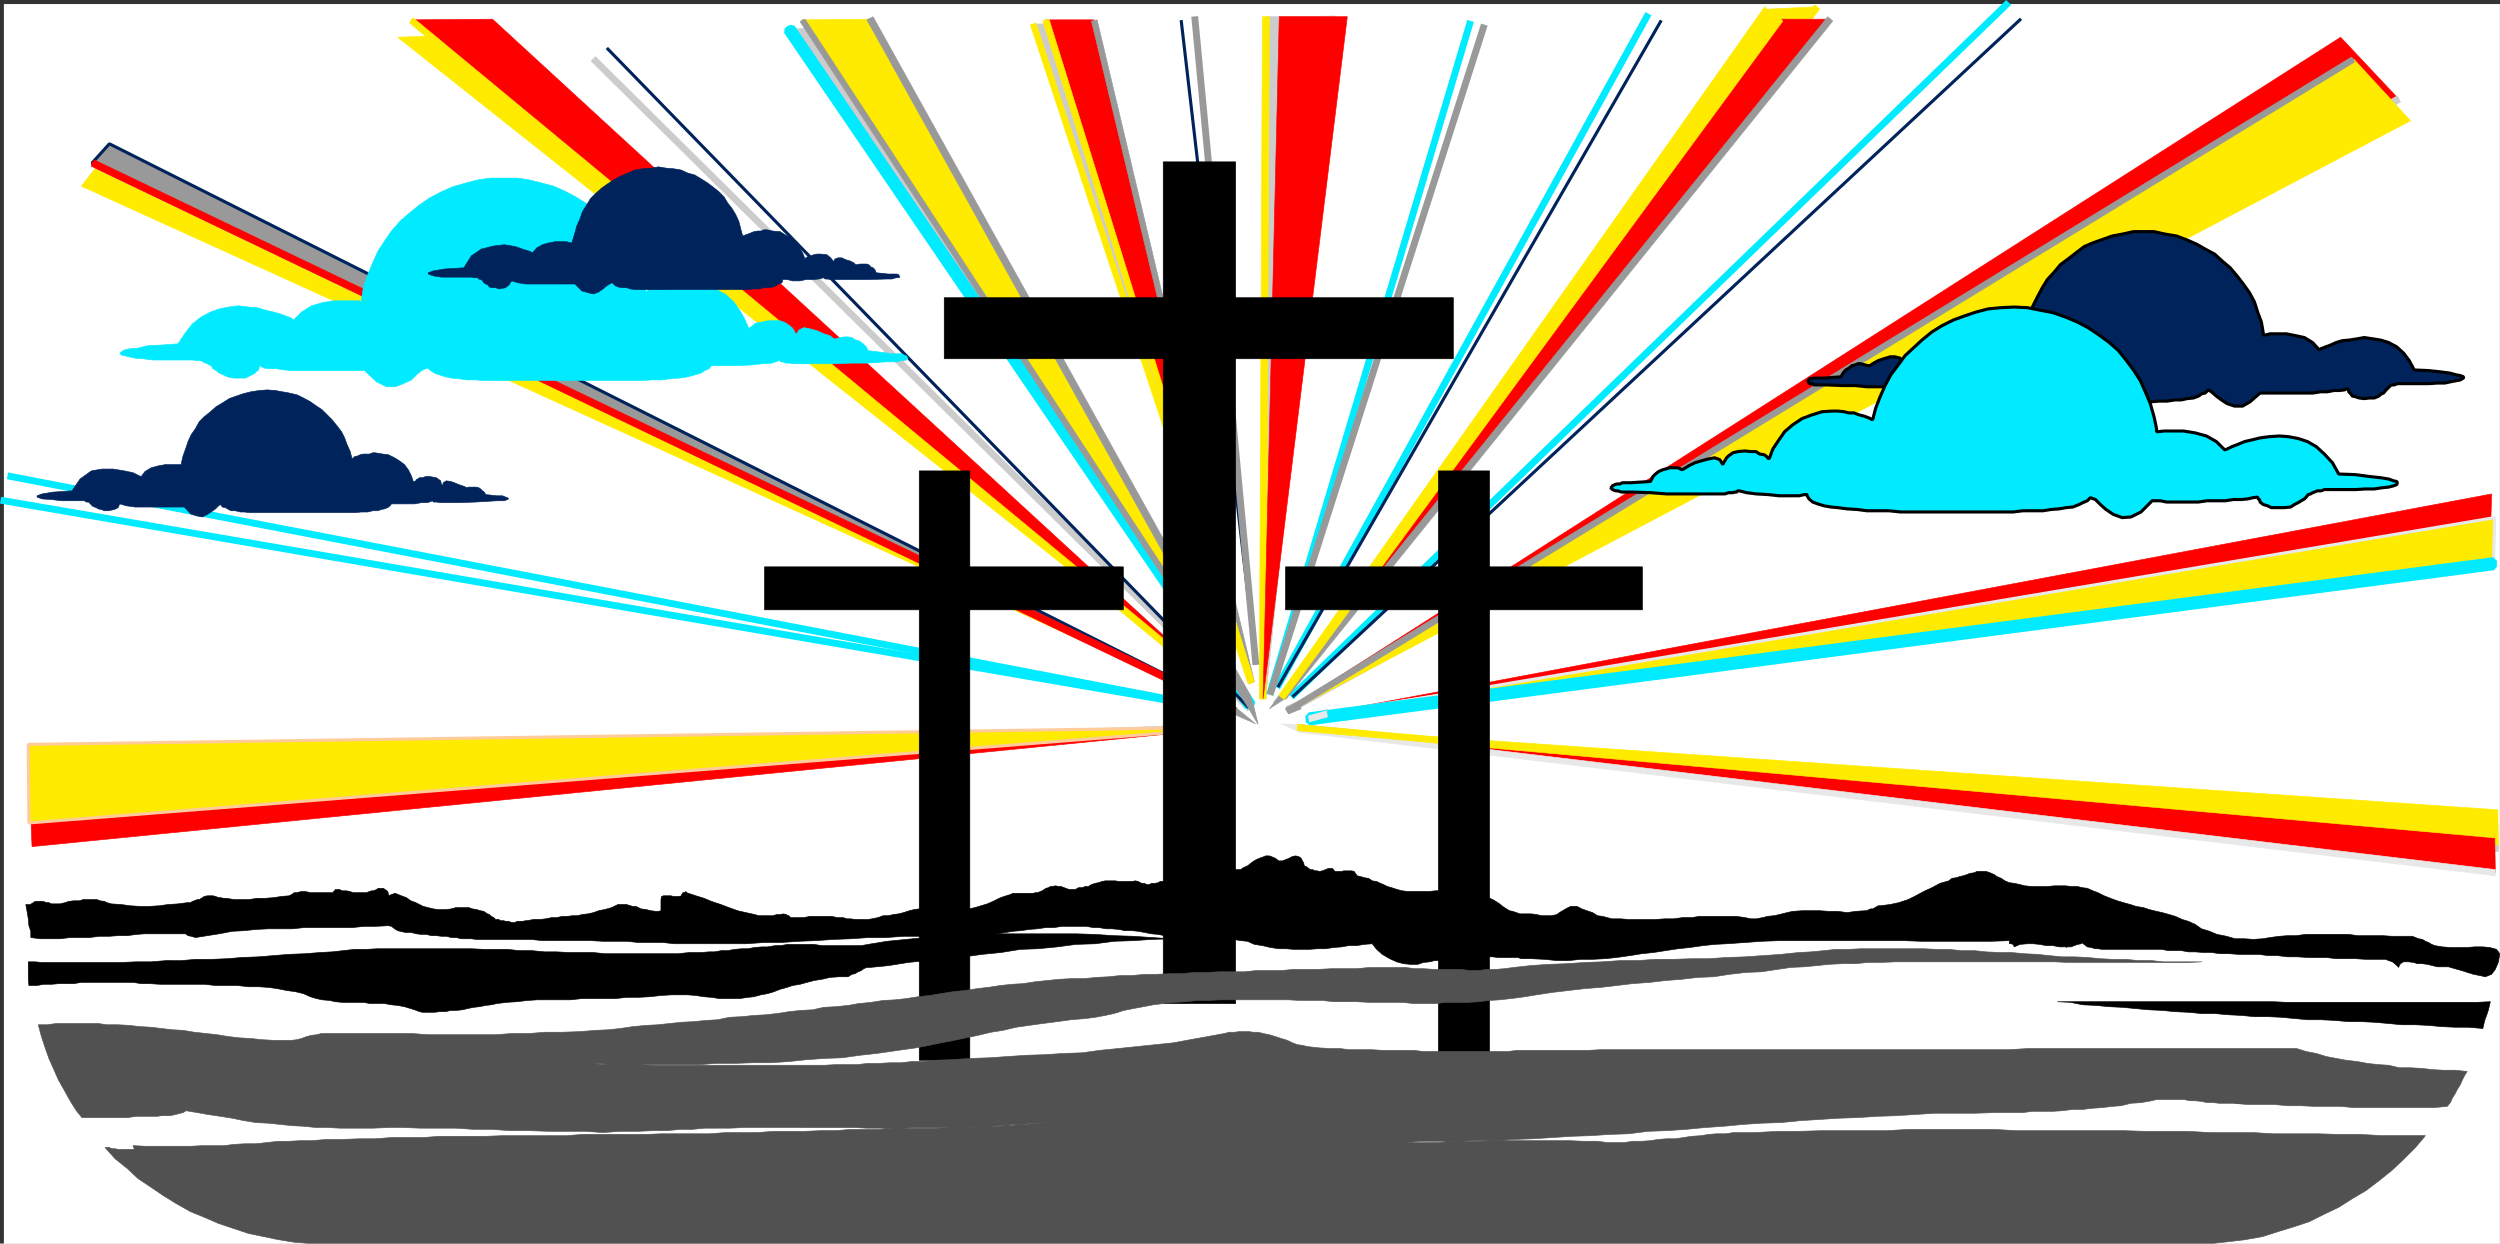 <svg xmlns="http://www.w3.org/2000/svg" width="3002.146" height="1493.317"><rect width="100%" height="100%" fill="#333333" stroke="none"/><defs><clipPath id="a"><path d="M0 0h2998v1488.281H0Zm0 0"/></clipPath><clipPath id="b"><path d="M0 0h2997.016v1488.281H0Zm0 0"/></clipPath><clipPath id="c"><path d="M41 1134h2918v354.281H41Zm0 0"/></clipPath><clipPath id="d"><path d="M40 1133h2919v355.281H40Zm0 0"/></clipPath></defs><g clip-path="url(#a)" transform="translate(4.763 5.036)"><path fill="#fff" d="M0 1488.164h2997.016V-1.43H0Zm0 0"/></g><g clip-path="url(#b)" transform="translate(4.763 5.036)"><path fill="#fff" fill-rule="evenodd" stroke="#fff" stroke-linecap="square" stroke-linejoin="bevel" stroke-miterlimit="10" stroke-width=".743" d="M0 1488.164h2997.016V-1.43H0Zm0 0"/></g><path fill="red" fill-rule="evenodd" stroke="red" stroke-linecap="square" stroke-linejoin="bevel" stroke-miterlimit="10" stroke-width=".743" d="m34.712 923.083 1419.84-49.383h25.492L38.466 1016.61Zm0 0"/><path fill="#ccc" fill-rule="evenodd" stroke="#ccc" stroke-linecap="square" stroke-linejoin="bevel" stroke-miterlimit="10" stroke-width=".743" d="M1454.552 869.985 34.712 919.368v7.469l1419.84-49.387v1.488zm25.492 7.465v-7.465h-25.492v8.953h25.492v-8.953zm-35.226-29.168L4.763 601.368Zm0 0"/><path fill="none" stroke="#00ebff" stroke-linecap="square" stroke-linejoin="bevel" stroke-miterlimit="10" stroke-width="8.25" d="M1444.818 848.282 4.763 601.368"/><path fill="#ffeb00" fill-rule="evenodd" stroke="#ffeb00" stroke-linecap="square" stroke-linejoin="bevel" stroke-miterlimit="10" stroke-width=".743" d="m116.392 199.614 1362.168 651.64 5.238 2.27L97.665 223.583Zm0 0"/><path fill="#ccc" fill-rule="evenodd" stroke="#ccc" stroke-linecap="square" stroke-linejoin="bevel" stroke-miterlimit="10" stroke-width=".743" d="M1480.044 847.54 119.404 195.9l-3.754 6.726 1360.64 651.64zm2.231 9.7 3.753-7.47-5.984-2.23-3.754 6.727 5.985 2.972 2.265-7.469zm0 0"/><path fill="#ffeb00" fill-rule="evenodd" stroke="#ffeb00" stroke-linecap="square" stroke-linejoin="bevel" stroke-miterlimit="10" stroke-width=".743" d="m574.958 41.024 907.317 800.535L477.56 44.74Zm0 0"/><path fill="#ccc" fill-rule="evenodd" stroke="#ccc" stroke-linecap="square" stroke-linejoin="bevel" stroke-miterlimit="10" stroke-width=".743" d="m1480.044 845.274 4.496-5.984L577.19 37.27l-5.243 5.985 908.098 802.02 4.496-5.985zm17.988 3.008L715.052 73.204Zm0 0"/><path fill="none" stroke="#ccc" stroke-linecap="square" stroke-linejoin="bevel" stroke-miterlimit="10" stroke-width="8.25" d="M1498.032 848.282 715.052 73.204"/><path fill="#ccc" fill-rule="evenodd" stroke="#ccc" stroke-linecap="square" stroke-linejoin="bevel" stroke-miterlimit="10" stroke-width=".743" d="m1028.986 31.29 469.046 806.516 3.754 8.21-554.48-810.972Zm0 0"/><path fill="#ccc" fill-rule="evenodd" stroke="#ccc" stroke-linecap="square" stroke-linejoin="bevel" stroke-miterlimit="10" stroke-width=".743" d="M1501.786 836.317v-.742L1032.74 29.802l-7.504 3.715L1494.28 839.29l7.507-2.973v-.742zm0 0"/><path fill="#ccc" fill-rule="evenodd" stroke="#ccc" stroke-linecap="square" stroke-linejoin="bevel" stroke-miterlimit="10" stroke-width=".743" d="m1498.032 848.282 6.723-3.008-2.969-8.957-7.507 2.973 3.753 8.25 5.98-2.266-5.98 3.008 12.747 20.957-6.024-23.965zm0 0"/><path fill="#ccc" fill-rule="evenodd" stroke="#ccc" stroke-linecap="square" stroke-linejoin="bevel" stroke-miterlimit="10" stroke-width=".743" d="m947.306 35.044-2.227 2.226 552.953 811.012 5.98-3.008L951.06 33.517Zm0 0"/><path fill="none" stroke="#00ebff" stroke-linecap="square" stroke-linejoin="bevel" stroke-miterlimit="10" stroke-width="8.25" d="m947.306 35.044-2.227 2.226 552.953 811.012 5.98-3.008L951.06 33.517Zm0 0"/><path fill="#ccc" fill-rule="evenodd" stroke="#ccc" stroke-linecap="square" stroke-linejoin="bevel" stroke-miterlimit="10" stroke-width=".743" d="m1297.958 27.536 204.57 792.32L1240.282 29.06Zm0 0"/><path fill="#ccc" fill-rule="evenodd" stroke="#ccc" stroke-linecap="square" stroke-linejoin="bevel" stroke-miterlimit="10" stroke-width=".743" d="m1498.774 821.345 5.981-3.012-203.047-790.797-6.723 1.523 203.79 790.797 5.98-1.523zm0 0"/><path fill="#ffeb00" fill-rule="evenodd" stroke="#ffeb00" stroke-linecap="square" stroke-linejoin="bevel" stroke-miterlimit="10" stroke-width=".743" d="m1240.282 29.06-3.007.742 261.5 791.543 5.98-3.012-260.719-790.797zm0 0"/><path fill="#ccc" fill-rule="evenodd" stroke="#ccc" stroke-linecap="square" stroke-linejoin="bevel" stroke-miterlimit="10" stroke-width=".743" d="m1507.767 793.661-89.149-767.613Zm0 0"/><path fill="none" stroke="#00235c" stroke-linecap="square" stroke-linejoin="bevel" stroke-miterlimit="10" stroke-width="3.754" d="m1507.767 793.661-89.149-767.613"/><path fill="#ccc" fill-rule="evenodd" stroke="#ccc" stroke-linecap="square" stroke-linejoin="bevel" stroke-miterlimit="10" stroke-width=".743" d="m1601.411 19.325-85.394 819.965 4.496-819.223zm0 0"/><path fill="#ccc" fill-rule="evenodd" stroke="#ccc" stroke-linecap="square" stroke-linejoin="bevel" stroke-miterlimit="10" stroke-width=".743" d="M1512.263 839.29h7.508l85.394-819.965h-7.508l-85.394 819.965h8.25zm0 0"/><path fill="#ffeb00" fill-rule="evenodd" stroke="#ffeb00" stroke-linecap="square" stroke-linejoin="bevel" stroke-miterlimit="10" stroke-width=".743" d="M1520.513 20.067h-4.496l-3.754 819.223h8.25l3.754-819.223zm0 0"/><path fill="#ccc" fill-rule="evenodd" stroke="#ccc" stroke-linecap="square" stroke-linejoin="bevel" stroke-miterlimit="10" stroke-width=".743" d="m1525.751 830.337 239.02-801.278Zm0 0"/><path fill="none" stroke="#00ebff" stroke-linecap="square" stroke-linejoin="bevel" stroke-miterlimit="10" stroke-width="8.25" d="m1525.751 830.337 239.02-801.278"/><path fill="#ccc" fill-rule="evenodd" stroke="#ccc" stroke-linecap="square" stroke-linejoin="bevel" stroke-miterlimit="10" stroke-width=".743" d="m1535.49 822.087 442.062-802.02Zm0 0"/><path fill="none" stroke="#00ebff" stroke-linecap="square" stroke-linejoin="bevel" stroke-miterlimit="10" stroke-width="8.25" d="m1535.49 822.087 442.062-802.02"/><path fill="#ffeb00" fill-rule="evenodd" stroke="#ffeb00" stroke-linecap="square" stroke-linejoin="bevel" stroke-miterlimit="10" stroke-width=".743" d="M2182.087 8.102 1541.47 835.575l-1.484.742 581.417-825.242zm0 0"/><path fill="#ffeb00" fill-rule="evenodd" stroke="#ffeb00" stroke-linecap="square" stroke-linejoin="bevel" stroke-miterlimit="10" stroke-width=".743" d="m1542.212 839.29 2.27-1.484 640.613-826.73-5.98-5.243L1538.5 833.309l1.484-1.488 2.227 7.469h1.527l.743-1.484zm0 0"/><path fill="#ccc" fill-rule="evenodd" stroke="#ccc" stroke-linecap="square" stroke-linejoin="bevel" stroke-miterlimit="10" stroke-width=".743" d="m1536.232 834.052 5.238 5.98.742-.742-2.227-7.469-1.484 1.488 3.711 5.981-5.98-5.238-7.47 9.734 12.708-3.754zm0 0"/><path fill="#ffeb00" fill-rule="evenodd" stroke="#ffeb00" stroke-linecap="square" stroke-linejoin="bevel" stroke-miterlimit="10" stroke-width=".743" d="m2121.403 11.075-2.23-2.973-582.941 825.95 5.98 5.238 582.945-825.95zm0 0"/><path fill="#ccc" fill-rule="evenodd" stroke="#ccc" stroke-linecap="square" stroke-linejoin="bevel" stroke-miterlimit="10" stroke-width=".743" d="m1553.474 834.052 855.625-828.22Zm0 0"/><path fill="none" stroke="#00ebff" stroke-linecap="square" stroke-linejoin="bevel" stroke-miterlimit="10" stroke-width="8.25" d="m1553.474 834.052 855.625-828.22"/><path fill="red" fill-rule="evenodd" stroke="red" stroke-linecap="square" stroke-linejoin="bevel" stroke-miterlimit="10" stroke-width=".743" d="M2880.411 118.833 1561.724 845.274l-15.758 6.762L2810.736 44.74Zm0 0"/><path fill="#ccc" fill-rule="evenodd" stroke="#ccc" stroke-linecap="square" stroke-linejoin="bevel" stroke-miterlimit="10" stroke-width=".743" d="M1562.466 848.282h1.488l1318.688-725.734-3.754-7.469L1560.2 841.559zm-18.726 1.488 3.753 5.98 14.973-7.468-2.266-6.723-15.718 6.723 3.011 7.469zm0 0"/><path fill="red" fill-rule="evenodd" stroke="red" stroke-linecap="square" stroke-linejoin="bevel" stroke-miterlimit="10" stroke-width=".743" d="M2990.556 647.036 1572.204 860.99l21.739-5.238L2992.04 593.157zm0 0"/><path fill="#ccc" fill-rule="evenodd" stroke="#ccc" stroke-linecap="square" stroke-linejoin="bevel" stroke-miterlimit="10" stroke-width=".743" d="m1571.462 857.24.742 6.76 1418.352-213.25-.781-7.468L1571.462 857.24l.742 6.762zm0 0"/><path fill="#ccc" fill-rule="evenodd" stroke="#ccc" stroke-linecap="square" stroke-linejoin="bevel" stroke-miterlimit="10" stroke-width=".743" d="m1593.943 852.036-22.48 5.203.741 6.762 23.227-4.496zm0 0"/><path fill="#ffeb00" fill-rule="evenodd" stroke="#ffeb00" stroke-linecap="square" stroke-linejoin="bevel" stroke-miterlimit="10" stroke-width=".743" d="M3000.29 1018.876 1562.466 873.7h-3.008l1440.09 98.766zm0 0"/><path fill="#ccc" fill-rule="evenodd" stroke="#ccc" stroke-linecap="square" stroke-linejoin="bevel" stroke-miterlimit="10" stroke-width=".743" d="m1562.466 877.45 1437.824 145.14v-7.468L1562.466 869.985h1.488zm0 0"/><path fill="#ccc" fill-rule="evenodd" stroke="#ccc" stroke-linecap="square" stroke-linejoin="bevel" stroke-miterlimit="10" stroke-width=".743" d="M1559.458 869.985v7.465h3.008l1.488-7.465h-3.754l-.742 7.465zm0 0"/><path fill-rule="evenodd" stroke="#000" stroke-linecap="square" stroke-linejoin="bevel" stroke-miterlimit="10" stroke-width=".743" d="m1005.02 1101.888-5.984-1.489h-26.234l-7.508 1.489h-15.719l-2.27-2.23-3.71-1.485-2.27-.746-4.496.746h-3.754l-5.238 1.484h-16.46l-5.282-1.484-10.477-2.27-9.738-2.226-10.477-3.754-9.738-3.715-11.258-3.754-8.996-3.754-9.734-2.972-11.223-3.754-.742-1.485-1.523 1.485h-2.23v.742l-1.524 1.488v1.524l-2.973.742h-6.766l-2.968-.742h-8.996l-2.266.742-.742 3.754v13.453l-3.012.742h-2.973l-5.98-.742-6.024-1.489-5.98-.742-5.984-3.011h-3.754l-3.008-.743-4.496-1.484h-10.48l-7.508 3.715-8.25 2.265-7.47 1.489-5.98 2.226-6.765 1.524-6.723.746-6.023 1.484h-5.98l-5.985.742h-6.02l-6.726 1.489h-5.98l-7.509 1.523-6.726.742h-7.508l-8.25 1.485h.742-2.226l-3.754.746h-5.985l-3.754 1.523h-3.007l-3.754-1.523h-3.715l-2.27-.746h-3.754l-2.226-1.485h-3.754l-2.23-2.265-3.008-1.489-2.27-2.226-2.226-.746-4.5-3.008-3.75-.742-5.243-1.489-4.496-.742-4.496-1.523h-15.719l-5.238 1.523-6.023.742h-9.735l-5.98-.742-6.024-1.523-5.98-1.488-4.496-2.227-4.5-2.27-5.98-2.226-5.239-3.754-5.984-2.23-3.754-1.524-3.754-1.488-4.496 1.488-3.754 1.524v-3.012l-.742-2.227-3.012-2.27-2.226-1.484h-6.024l-2.226 1.485-3.754 1.527h-2.23l-2.266.742-3.754 1.485h-15.72l-4.495-1.485-3.754-.742h-5.238l-3.012-1.527h-5.238l-.747 1.527-1.484.742v1.485h-27.723l-6.02-1.485h-4.456l-6.024 1.485h-2.968l-.785.742-2.227 1.488-3.012 1.524-8.992.742-9.738 1.488-9.735.742h-9.734l-9.738 1.523h-17.985l-9.738-1.523h-3.008l-3.754-.742h-2.23l-3.754-1.488-3.008-.743h-6.726l-3.754.743-2.227 1.488-3.754 2.265h-2.27l-3.714 1.489-2.266.742-2.23 1.484h-3.754l-11.262 1.489-11.965.78-10.515 1.485-11.965.742h-11.262l-11.965-.742-10.476-1.484-12.004-.781-5.242-1.489-3.008-1.484-5.242-.742-3.754-1.489H99.93l-4.496 1.489h-6.762l-5.984.742-4.496 1.484-5.98 1.489h-10.52l-2.973-1.489h-3.008l-3.754-1.484H42.22l-2.227 1.484-3.754 2.27h-5.242l1.488 8.21 1.485 8.993.742 8.211 2.27 6.727v7.503l11.222 1.489h24.008l11.961-1.489H107.4l12.003-1.523h11.965l10.52-.742h11.219l10.48-1.485 10.52-.746h48.68l3.007 2.23 3.754.743 5.238 1.523 14.235-2.265 14.23-2.23 15.719-3.008 14.273-.747 14.23-1.484 14.977-.742h28.465l14.23-1.485h57.716l14.972-1.527h14.235l14.23-.742 3.754.742 3.754 3.012 3.754 2.226 2.972.747 6.762 1.523h6.727l5.984 1.484 6.02.746h5.984l5.98 1.485h6.02l5.984.742h5.98l6.024 1.523h5.98l5.985 1.489h12.004l5.98.742h65.18l14.234 1.484h57.711l14.977.785h28.465l14.23 1.485h29.246l14.235 1.484h85.394l21.739-1.484h20.214l21.739-1.485 20.215-.785 21.742-1.484 20.254-.742 21.699-1.489h20.996l20.957-1.523h83.168l9.734-.742 9.774-1.485 9.738-.746 9.734-1.484 8.993-1.523 9.738-.747 9.734-1.484 9.739-.742 10.476-1.485h9.738l9.774-1.527h28.465l8.992 1.527h6.726l8.993 1.485h6.765l8.211.742 7.508 1.484h8.25l7.465.747 8.25 1.523 7.508 1.484 8.25.746 7.468 1.485 8.25.742 6.727 1.523 8.992 2.23 6.766 1.485 9.734 2.27h8.25l8.992-1.485h8.25l8.211-.785 8.25-1.484 8.996 1.484 8.25.785 8.25 3.711 9.735 1.489 9.734 2.265 9.738 1.489h8.993l8.992.742h18.73l9.735-.742h9.738l9.734-1.489 9.735-.742 8.25-1.523h9.738l8.992-1.489 9.734-.742 5.243 6.727 6.761 5.98 8.996 5.242 8.25 3.754 8.211 2.227 8.25.781h8.993l6.765-2.266 7.465-.742 6.023-1.488h5.981l5.984 1.488h10.477l7.508-1.488 7.508-2.266.742-1.488 5.238-.742 4.5-1.484 2.227 1.484h19.511l5.98.742h23.97l4.496 1.488h12.003l15.72.743 14.976 1.523h14.27l14.234-1.523h14.23l14.977-.743 14.234-1.488 15.715-2.226 14.273-2.27 14.23-1.484 14.235-2.23 14.977-2.266 14.23-1.489 15.719-2.265 14.27-1.489 14.234-.742 21.7-1.484 20.253-1.485 21.703-.785h148.383l21.7.785h83.948l21.7-.785v3.754h2.27l2.226.742 1.527 3.012 6.723-3.012 8.996-.742h6.723l8.25.742 7.507 1.489h8.25l7.47 1.523h8.25v.742l1.483-.742h4.497l3.753-1.523 4.497-1.489 3.754-.742 2.23-1.484v1.484l1.523.742 3.754 3.012 4.496.742 5.242 1.489h2.97l5.241.742h71.2l8.25 1.523h15.719l8.25 1.488h8.25l9.734.743h9.738l10.477 1.484h11.261l10.48.742h23.97l12.004 1.528h11.218l12.004 1.484h11.965l12.004.742h22.484l11.965 1.488h23.223l12.004.743h23.969l3.753 1.523 4.497 1.488 3.753 3.008 3.754 3.715.743-2.227 1.488-2.27 2.265-1.484 1.489-.742h5.98l6.02.742 4.5 1.485h5.98l5.98.781 5.985 1.488 6.02 1.485h13.492l7.468 2.23 8.25 2.266 6.762 2.23 7.469 2.266 7.508 1.488 6.726 1.485 7.504-2.973 4.5-5.98 3.75-8.993 1.489-9.738-3.754-5.238-8.25-2.23-8.211-.743h-9.778l-9.734.742h-19.473l-9.734-.742-8.992-1.523-3.754-1.489-3.754-2.226-3.715-1.485-3.754-2.27-4.496-.741-3.754-1.489-3.754-1.523h-24.71l-11.262-.742h-29.95l-10.48-1.485h-51.727l-11.222 1.485h-9.739l-10.476.742-11.262 1.523-8.992 1.489-11.223.742-10.476-.742h-11.262l-10.48-3.012-11.258-2.227-8.996-3.753-9.735-2.973-7.468-5.238-8.25-3.754-7.508-2.23-8.25-3.755-7.47-2.226-8.25-2.27-6.722-1.484-8.996-2.23-6.762-2.266-8.992-1.489-6.726-2.226-8.25-2.27-7.508-2.226-8.211-3.012-7.508-2.973-7.508-3.753-5.98-2.227-6.727-3.012-6.02-.742-5.984-1.488h-7.507l-6.723-.742h-13.492l-7.504.742h-20.215l-7.508-.742-5.984-1.524-6.723-1.488-6.023-.742-5.239-2.227-4.496-3.012-5.238-2.23-3.012-2.266-5.238-2.23-4.5-1.524h-11.219l-3.011 1.524-5.239.746-3.754 1.484-4.496 1.485-3.754.781-4.496 1.488-5.242.742-3.715 3.012-10.515 2.969-9.739 5.242-9.734 4.496-9.734 5.239-8.996 4.496-11.22 3.714-10.519 2.27-11.965 1.484h-2.265l-1.488.743-2.266 1.488-2.973 1.523h-2.27l-2.226.742-2.27 1.489h-2.226l-11.262.742-10.48 1.484-11.219-1.484h-10.52l-11.222-.742h-20.996l-11.223.742-6.762 1.484-8.992 2.27-6.726 1.484-7.508.742-5.98 1.489-7.508 1.523h-6.727l-7.508-1.523-10.476-1.489h-43.442l-9.734 1.489h-10.52l-11.222 1.523h-10.477l-11.262.742h-32.218l-9.735-.742h-10.48l-11.262-3.012-5.98-.742-5.985-3.754-6.761-2.226-5.985-2.23-5.98-3.012h-7.508l-5.984 3.011-7.504 4.457-3.012 2.27-5.984 1.484h-12.747l-5.98-1.484-6.727-.746h-13.488l-3.754-1.524-4.496-1.484-3.754-.742-3.754-2.23-4.496-3.012-3.715-3.008-4.496-2.973-3.754-2.23-3.754-1.524-4.496-.742-3.754-1.488-5.238-.742-3.012-1.524h-3.714l-5.278-1.488-2.972-.742-5.239-1.485-3.754-.742h-4.496l-5.242-1.527h-8.25l-4.496 1.527h-5.238l-6.766.742h-26.976l-5.985-.742-5.98-1.527-6.766-2.227-5.238-1.488-4.496-2.266-3.754-1.488-4.496-2.227-5.242-.742-4.497-3.012-5.238-.742-4.496-1.488-3.754-.781-2.23-2.969-1.485-2.27-3.011-.742h-9.735l-2.27.742h-7.464l-1.527-.742-.743-1.488-1.484-1.484h-4.496l-3.754 1.484-3.754 1.488-3.715.742-2.27-.742h-2.226l-3.754-1.488h-2.27l-2.226-1.484-3.012-2.266-2.23-.746-.781-3.715-1.485-2.266-1.488-2.972-.742-.742-2.266-1.524-3.754-.746-3.715.746-4.496 2.266-3.754 1.484-3.753 1.488h-4.497l-3.753-2.972-5.239-2.266-2.23-.746h-4.496l-1.524.746-4.5 1.524-5.238 2.226-3.754 2.23-2.969 2.27-3.754 2.969-5.242 2.27-3.008 2.226h-7.507l-2.23 1.488h-8.993l-3.012.742h-15.719l-5.98 1.524-6.023.746-5.981 1.484-5.238 1.485-5.985.781-6.02 1.488-.741.742-1.489 1.485v1.527l-1.523.742-2.973 1.485h-3.754l-3.753-1.485h-9.735l-2.23 1.485-3.754.742h-4.496l-2.266 1.488h-3.715l-2.27-1.488h-3.007l-2.23-.742-2.27-1.485-3.711-.742-3.754.742h-15.758l-4.496-.742h-11.965l-3.754.742-4.496 1.485-3.754.742-4.496 1.488-3.754 2.266h-3.714l-3.754 1.488h-4.496l-3.754 2.227h-7.508l-3.715-1.485-2.266-.742-3.754-1.488h-2.972l-3.754-.742-3.754.742h-2.227l-2.27 1.488-3.01.742-2.227 1.485-2.27 1.527-2.226.742-3.012 1.485h-2.23l-3.755.742h-23.968l-3.008 1.488-7.508 2.266-5.984 2.23-7.465 3.754-6.766 2.973-7.508 2.265-7.468 2.23-6.762 1.524-8.211.742h-3.012l-2.27 1.489-2.226.742h-2.27l-5.98 1.484-5.984-1.484-5.98-.742-6.024-1.489h-5.98l-5.985-.742h-6.02l-5.984.742-5.98 1.489-6.766 2.226-5.98 1.524-5.985.746-6.762 1.484h-5.984l-5.98 2.23-7.508 1.524-4.496.742H1027.5l-5.98-.742h-4.496l-4.5-1.523h-5.278 2.27zm0 0"/><path fill="#ffeb00" fill-rule="evenodd" stroke="#ffeb00" stroke-linecap="square" stroke-linejoin="bevel" stroke-miterlimit="10" stroke-width=".743" d="M33.97 893.915 1453.068 873.7h26.976L34.712 988.184Zm0 0"/><path fill="none" stroke="#fc9" stroke-linecap="square" stroke-linejoin="bevel" stroke-miterlimit="10" stroke-width="3.754" d="M33.97 893.915 1453.068 873.7h26.976L34.712 988.184Zm0 0"/><path fill="#fc9" fill-rule="evenodd" stroke="#fc9" stroke-linecap="square" stroke-linejoin="bevel" stroke-miterlimit="10" stroke-width=".743" d="M1480.044 877.45v-8.21h-26.977v8.21h26.977v-7.465zm0 0"/><path fill="#999" fill-rule="evenodd" stroke="#999" stroke-linecap="square" stroke-linejoin="bevel" stroke-miterlimit="10" stroke-width=".743" d="M1444.818 847.54 13.013 572.2Zm0 0"/><path fill="none" stroke="#00ebff" stroke-linecap="square" stroke-linejoin="bevel" stroke-miterlimit="10" stroke-width="8.25" d="M1444.818 847.54 13.013 572.2"/><path fill="#999" fill-rule="evenodd" stroke="#999" stroke-linecap="square" stroke-linejoin="bevel" stroke-miterlimit="10" stroke-width=".743" d="M131.368 172.673 1478.56 849.77l5.238 3.754L110.411 195.9Zm0 0"/><path fill="none" stroke="#00235c" stroke-linecap="square" stroke-linejoin="bevel" stroke-miterlimit="10" stroke-width="3.754" d="M131.368 172.673 1478.56 849.77l5.238 3.754L110.411 195.9Zm0 0"/><path fill="#999" fill-rule="evenodd" stroke="#999" stroke-linecap="square" stroke-linejoin="bevel" stroke-miterlimit="10" stroke-width=".743" d="m1480.786 857.24 5.242-5.985-5.242-3.715-4.496 5.984 4.496 3.715 3.754-7.469-3.754 7.47 26.98 12-21.738-17.985zm0 0"/><path fill="red" fill-rule="evenodd" stroke="red" stroke-linecap="square" stroke-linejoin="bevel" stroke-miterlimit="10" stroke-width=".743" d="m110.411 195.9-.742 3.714L1480.786 857.24l3.754-7.469L113.423 192.145ZM591.42 23.04l890.855 818.52L494.02 23.82Zm0 0"/><path fill="#ffeb00" fill-rule="evenodd" stroke="#ffeb00" stroke-linecap="square" stroke-linejoin="bevel" stroke-miterlimit="10" stroke-width=".743" d="m494.02 23.821-2.226 3.715 988.25 817.738 4.496-5.984L496.29 21.552Zm0 0"/><path fill="#999" fill-rule="evenodd" stroke="#999" stroke-linecap="square" stroke-linejoin="bevel" stroke-miterlimit="10" stroke-width=".743" d="M1498.032 848.282 730.028 58.974Zm0 0"/><path fill="none" stroke="#00235c" stroke-linecap="square" stroke-linejoin="bevel" stroke-miterlimit="10" stroke-width="3.754" d="M1498.032 848.282 730.028 58.974"/><path fill="#ffeb00" fill-rule="evenodd" stroke="#ffeb00" stroke-linecap="square" stroke-linejoin="bevel" stroke-miterlimit="10" stroke-width=".743" d="m1044.743 23.04 453.29 814.766 3.753 8.21-537.98-822.195Zm0 0"/><path fill="#999" fill-rule="evenodd" stroke="#999" stroke-linecap="square" stroke-linejoin="bevel" stroke-miterlimit="10" stroke-width=".743" d="M1501.786 836.317v-.742L1048.458 20.067l-7.469 3.754 453.29 815.469 7.507-2.973v-.742zm0 0"/><path fill="#999" fill-rule="evenodd" stroke="#999" stroke-linecap="square" stroke-linejoin="bevel" stroke-miterlimit="10" stroke-width=".743" d="m1498.032 848.282 6.723-3.008-2.969-8.957-7.507 2.973 3.753 8.25 5.98-2.266-5.98 3.008 12.747 21.703-6.024-24.71zm0 0"/><path fill="#999" fill-rule="evenodd" stroke="#999" stroke-linecap="square" stroke-linejoin="bevel" stroke-miterlimit="10" stroke-width=".743" d="m963.806 23.821-3.008 2.227 537.234 822.234 5.98-3.008L966.819 23.04Zm0 0"/><path fill="red" fill-rule="evenodd" stroke="red" stroke-linecap="square" stroke-linejoin="bevel" stroke-miterlimit="10" stroke-width=".743" d="m1313.712 23.821 190.3 796.035-248.01-796.035Zm0 0"/><path fill="#999" fill-rule="evenodd" stroke="#999" stroke-linecap="square" stroke-linejoin="bevel" stroke-miterlimit="10" stroke-width=".743" d="m1500.259 821.345 6.023-3.012-188.816-794.512-6.762 1.485 189.555 794.55 6.023-1.523zm0 0"/><path fill="#ffeb00" fill-rule="evenodd" stroke="#ffeb00" stroke-linecap="square" stroke-linejoin="bevel" stroke-miterlimit="10" stroke-width=".743" d="m1256.001 23.821-3.715 1.485 247.973 796.039 6.023-3.012L1259.755 23.04Zm0 0"/><path fill="#999" fill-rule="evenodd" stroke="#999" stroke-linecap="square" stroke-linejoin="bevel" stroke-miterlimit="10" stroke-width=".743" d="m1507.767 794.403-72.688-770.582Zm0 0"/><path fill="none" stroke="#999" stroke-linecap="square" stroke-linejoin="bevel" stroke-miterlimit="10" stroke-width="8.25" d="m1507.767 794.403-72.688-770.582"/><path fill="red" fill-rule="evenodd" stroke="red" stroke-linecap="square" stroke-linejoin="bevel" stroke-miterlimit="10" stroke-width=".743" d="M1617.911 20.067 1516.76 839.29l19.473-819.223Zm0 0"/><path fill="#999" fill-rule="evenodd" stroke="#999" stroke-linecap="square" stroke-linejoin="bevel" stroke-miterlimit="10" stroke-width=".743" d="m1526.497 830.337 254.735-796.82Zm0 0"/><path fill="none" stroke="#999" stroke-linecap="square" stroke-linejoin="bevel" stroke-miterlimit="10" stroke-width="8.25" d="m1526.497 830.337 254.735-796.82"/><path fill="#999" fill-rule="evenodd" stroke="#999" stroke-linecap="square" stroke-linejoin="bevel" stroke-miterlimit="10" stroke-width=".743" d="m1535.49 823.571 458.523-797.523Zm0 0"/><path fill="none" stroke="#00235c" stroke-linecap="square" stroke-linejoin="bevel" stroke-miterlimit="10" stroke-width="3.754" d="m1535.49 823.571 458.523-797.523"/><path fill="red" fill-rule="evenodd" stroke="red" stroke-linecap="square" stroke-linejoin="bevel" stroke-miterlimit="10" stroke-width=".743" d="M2198.587 23.04 1541.47 836.317l-1.484 1.489 598.66-814.766zm0 0"/><path fill="#999" fill-rule="evenodd" stroke="#999" stroke-linecap="square" stroke-linejoin="bevel" stroke-miterlimit="10" stroke-width=".743" d="M1543.74 839.29h.742l656.332-813.984-5.98-5.239L1538.5 834.052l1.484-.743 3.754 5.981h.743zm0 0"/><path fill="#999" fill-rule="evenodd" stroke="#999" stroke-linecap="square" stroke-linejoin="bevel" stroke-miterlimit="10" stroke-width=".743" d="m1536.232 835.575 5.238 4.457 2.27-.742-3.754-5.98-2.27.742 4.496 5.98-5.98-4.457-11.965 15.68 17.203-11.223zm0 0"/><path fill="#ffeb00" fill-rule="evenodd" stroke="#ffeb00" stroke-linecap="square" stroke-linejoin="bevel" stroke-miterlimit="10" stroke-width=".743" d="m2138.646 23.04-3.754-2.973-598.66 815.508 5.98 4.457 598.66-814.726zm0 0"/><path fill="#999" fill-rule="evenodd" stroke="#999" stroke-linecap="square" stroke-linejoin="bevel" stroke-miterlimit="10" stroke-width=".743" d="m1553.474 835.575 872.125-811.754zm0 0"/><path fill="none" stroke="#00235c" stroke-linecap="square" stroke-linejoin="bevel" stroke-miterlimit="10" stroke-width="3.754" d="m1553.474 835.575 872.125-811.754"/><path fill="#ffeb00" fill-rule="evenodd" stroke="#ffeb00" stroke-linecap="square" stroke-linejoin="bevel" stroke-miterlimit="10" stroke-width=".743" d="M2894.646 144.993 1561.724 847.54l-15.758 5.984 1280.488-782.59Zm0 0"/><path fill="#999" fill-rule="evenodd" stroke="#999" stroke-linecap="square" stroke-linejoin="bevel" stroke-miterlimit="10" stroke-width=".743" d="m1543.74 851.255 3.753 5.984 14.973-5.984-2.266-7.469-15.718 5.984 3.011 7.47zm0 0"/><path fill="#999" fill-rule="evenodd" stroke="#999" stroke-linecap="square" stroke-linejoin="bevel" stroke-miterlimit="10" stroke-width=".743" d="m2826.454 70.934-3.012-2.226L1543.74 851.255l3.754 5.984L2827.196 74.69zm0 0"/><path fill="#ffeb00" fill-rule="evenodd" stroke="#ffeb00" stroke-linecap="square" stroke-linejoin="bevel" stroke-miterlimit="10" stroke-width=".743" d="M2994.27 676.946 1572.205 863.26l21.738-6.02 1401.852-235.656zm0 0"/><path fill="none" stroke="#e8e8e8" stroke-linecap="square" stroke-linejoin="bevel" stroke-miterlimit="10" stroke-width="3.754" d="M2994.27 676.946 1572.205 863.26l21.738-6.02 1401.852-235.656zm0 0"/><path fill="#e8e8e8" fill-rule="evenodd" stroke="#e8e8e8" stroke-linecap="square" stroke-linejoin="bevel" stroke-miterlimit="10" stroke-width=".743" d="m1571.462 859.505.742 7.469L2994.271 680.7v-7.508L1572.204 859.505v7.469zm0 0"/><path fill="none" stroke="#00ebff" stroke-linecap="square" stroke-linejoin="bevel" stroke-miterlimit="10" stroke-width="8.25" d="m1571.462 859.505.742 7.469L2994.271 680.7v-7.508L1572.204 859.505v7.469zm0 0"/><path fill="#e8e8e8" fill-rule="evenodd" stroke="#e8e8e8" stroke-linecap="square" stroke-linejoin="bevel" stroke-miterlimit="10" stroke-width=".743" d="m1593.161 853.524-21.699 5.98.742 7.47 21.738-5.985zm0 0"/><path fill="red" fill-rule="evenodd" stroke="red" stroke-linecap="square" stroke-linejoin="bevel" stroke-miterlimit="10" stroke-width=".743" d="M2996.54 1048.044 1561.724 875.966l-3.754-2.266 1437.824 128.715zm0 0"/><path fill="#e8e8e8" fill-rule="evenodd" stroke="#e8e8e8" stroke-linecap="square" stroke-linejoin="bevel" stroke-miterlimit="10" stroke-width=".743" d="M1560.2 879.68h1.524l1434.816 172.08v-7.469L1561.724 872.954h2.23l-3.754 6.727h1.524zm0 0"/><path fill="#e8e8e8" fill-rule="evenodd" stroke="#e8e8e8" stroke-linecap="square" stroke-linejoin="bevel" stroke-miterlimit="10" stroke-width=".743" d="m1557.97 869.985-1.484 7.465 3.714 2.23 3.754-6.726-3.754-2.969-2.23 7.465v-7.465l-19.469-.746 17.984 8.211zm0 0"/><path fill="#ffeb00" fill-rule="evenodd" stroke="#ffeb00" stroke-linecap="square" stroke-linejoin="bevel" stroke-miterlimit="10" stroke-width=".743" d="M2995.794 1002.415v-3.754L1557.97 869.985v7.465l1437.824 128.68zm0 0"/><path fill-rule="evenodd" stroke="#000" stroke-linecap="square" stroke-linejoin="bevel" stroke-miterlimit="10" stroke-width=".743" d="M1483.798 1205.15V194.375h-86.918v1010.773Zm0 0"/><path fill-rule="evenodd" stroke="#000" stroke-linecap="square" stroke-linejoin="bevel" stroke-miterlimit="10" stroke-width=".743" d="M1745.259 430.813v-73.312h-611.367v73.312zm-580.633 842.411v-707.75h-60.723v707.75zm0 0"/><path fill-rule="evenodd" stroke="#000" stroke-linecap="square" stroke-linejoin="bevel" stroke-miterlimit="10" stroke-width=".743" d="M1348.943 732.313V680.7H918.099v51.613zm439.797 540.911v-707.75h-61.426v707.75zm0 0"/><path fill-rule="evenodd" stroke="#000" stroke-linecap="square" stroke-linejoin="bevel" stroke-miterlimit="10" stroke-width=".743" d="M1972.314 732.313V680.7h-428.575v51.613zm0 0"/><g clip-path="url(#c)" transform="translate(4.763 5.036)"><path fill="#515151" fill-rule="evenodd" d="m2907.867 1358.742-12.004 14.192-14.23 14.234-14.235 13.45-14.976 11.964-15.758 11.965-16.46 9.734-16.5 10.48-17.243 8.212-17.984 8.992-17.95 5.984-19.508 5.98-18.73 5.985-20.957 3.754-18.73 2.226-20.996 2.27H367.89l-19.47-1.488-18.769-3.008-17.945-3.754-17.988-3.715-17.985-5.984-17.988-6.02-17.242-7.468-16.461-6.727-17.242-9.734-15.758-9.735-14.234-9.699-15.715-10.477-12.75-11.964-14.973-12.004-12.004-13.453h5.238l3.012 1.488h3.754l3.754.742h17.984l1.485-.742-1.485-2.973v-.742l14.235.742h54.699l14.234-.742h26.196l12.004-1.527 13.488-.743h12.746l13.492-1.484 13.45-1.484h12.745l13.489-.746h13.492l18.726-1.524h19.473l19.512-.742h18.726l19.473-1.488h38.203l19.469-1.485h56.227l19.472-.742h77.184l18.73-1.523h76.399l18.73-.746h57.711l19.473-1.485h38.199l19.512-1.484h37.457l18.73-.785h17.985l17.203-1.485h34.488l17.242-1.484h51.691l17.985-.746h16.46l17.99-1.524h17.241l16.461-.742 17.242-1.484 17.989-1.488 16.5-.743-14.235.743-15.758 1.488h-14.23l-14.234 1.484-14.973.742h-14.234l-15.758 1.524h-58.414l-15.016.746h-44.183l-14.23-.746H887.101l-15.72.746h-29.987l-15.72 1.484H811.44l-15.718 1.485h-15.754l-18.73.785H740.28l-20.996 1.484-21.742-1.484h-43.438l-23.226-.785h-22.484l-21.739-1.485h-21.699l-21.742-1.484H500.52l-19.512-.746h-20.215l-17.984.746h-38.946l-14.27-.746H375.36l-14.976-1.524-14.23-.742-14.235-1.484-14.23-1.488-14.977-.743-14.23-2.27-14.274-2.968-14.23-2.27L245 1333.29l-12.746-2.23-13.488-2.266-3.715 2.266-3.012.742-5.98 1.488-6.766 1.484h-10.48l-4.497.743h-25.492l-10.48 1.527h-54.7l-6.726-8.25-7.508-11.965-7.465-13.453-6.765-12.004-5.239-11.965-5.984-13.449-4.496-12.707-4.496-13.488-3.754-14.196h10.48l11.258-1.523h50.207l10.477 1.523h13.492l13.488.743 12.707 1.488 13.489.742 12.004 1.484 13.492 1.528 12.746.742 13.488 2.226 13.45 1.489 14.273 1.523 13.449 2.23 12.746 1.485 13.492.781 14.23 1.489 13.489.742h21.742l5.98-.742 6.024-1.489 5.98-2.265 5.985-1.489 5.98-.742 6.024-1.523h107.875l20.215 1.523h80.937l20.215-1.523h20.254l19.473-1.489h20.214l20.996-.742 18.727-1.484 15.719-.742 14.273-1.528 14.973-2.226 15.719-1.488 14.234-.743 14.23-1.523 14.235-1.488 15.012-.743 14.234-1.484 14.23-.781 14.235-2.973 14.976-.742 14.23-1.488 14.235-.782 13.488-1.484 14.231-2.23 14.273-1.524 14.23-.742 13.493-2.973 14.23-.742 14.977-1.527 12.746-2.227 14.977-1.484 14.23-2.27 14.235-.742 13.488-1.488 14.234-2.227 14.23-1.523 13.489-2.23 14.234-2.27 14.23-1.485 14.977-2.226 12.746-1.488 15.016-2.266 14.23-1.488 12.708-.742 15.015-2.27 14.235-1.484 14.23-1.485 14.234-.742h14.973l15.758-1.527 14.234-.742 14.23-1.485h14.235l15.715-1.488h14.234l15.758-.742h14.23l14.977-1.524h15.719l14.27-.742h29.953l14.23-1.488h29.992l15.715-1.484h29.992l14.973-.782h29.953l15.758-1.488h42.695l11.223 1.488h10.52l11.218.781h33.707l10.516 1.485h10.48l11.219-1.484h10.52l9.734-.782 11.223-1.488 20.254-2.227 21.699-1.488 21.742-.781 20.996-1.485 20.957-.742 21.738-1.488h20.961l20.996-1.523h21.739l21.699-.743h21l21.738-1.488 21.7-.742 21.742-1.484 21.738-1.528 21.738-2.226 14.235-.743 15.718-1.488 14.23-1.523h15.759l14.23-.742h75.66l14.977.742h15.011l14.977 1.523h15.719l14.23 1.488 15.758.743h14.234l15.72 1.484 15.757.742 14.23 1.527 15.72 1.485h14.23l15.757.742 15.72 1.488 14.234.743h15.714l15.758 1.523h15.719l14.234 1.488h46.45l-16.461.742h-144.59l-15.758-.742h-191.785l-17.246.742h-15.758l-14.973 1.485h-15.718l-15.758.781-14.23 1.488-15.72 1.485-15.757.742-15.72 2.27-19.472 2.972-18.726.742-19.512 2.266-19.473 2.973-18.73.742-19.469 2.27-19.473 1.484-18.73 2.23-20.996 1.524-18.727 2.23-19.472 2.266-19.473 1.488-18.73 2.226-19.508 2.27-19.473 2.969-18.73 3.011-12.004 1.485-13.45 1.488-12.003.742-13.489 1.524-12.004.746h-26.199l-13.488 1.484h-26.234l-13.493-1.484h-40.468l-14.23-.746h-27.724l-13.488-1.524h-27.722l-12.707-.742h-82.422l-14.235.742h-12.746l-14.976 1.524-12.746.746-13.489 1.484-12.004 1.485-11.965 2.27-12.003 2.226-11.223 2.23-12.004 3.754-10.477 2.266-12.003 2.23-11.223 1.485-17.984 1.488-16.5 2.265-17.208 2.231-16.5 2.266-15.718 2.23-15.754 3.754-14.235 2.226-15.718 3.754-14.23 2.973-14.274 3.012-15.719 2.969-14.23 3.011-15.72 3.012-15.757 2.23-15.719 2.227-15.758 2.27-20.214 2.226-21.739 3.012-20.215.742-21.738 1.484-21.742 2.27-21.7 1.484h-21.738l-21.742.746h-21.699l-20.996 1.485H723.781l-22.484-1.485h12.746l13.492 1.485h38.2l12.003.742h208.285l11.965-.742h26.235l13.492-1.485h12.746l13.488-.746h13.492l12.707-1.484h13.489l13.488-1.524 20.996-.746 23.227-1.484 21.738-.742 22.445-1.524 21.739-1.488 23.226-.742 21.738-1.484 22.485-.747 21.738-3.007 22.445-2.23 21.739-2.266 21.738-2.23 21.742-2.27 20.215-3.711 20.957-3.754 20.254-3.754 5.98-1.489h5.985l6.02-.742h11.964l4.496.742h6.024l5.98 1.489 7.508 1.523 7.469 2.23 6.765 2.266 7.465 2.23 6.024 2.97 5.98 2.27 5.984.741 5.98 1.489 13.493 1.523 12.004.742h12.746l11.965 1.488h26.977l12.003.743h38.203l12.004 1.484h101.149l11.965-1.484h86.175l12.75-.743h491.485l23.969-1.488h320.699l12.004 3.715 11.965 2.27 12.004 3.714 11.964 2.266 12.004 2.23 13.489 1.524 12.003 2.23 13.45 1.485 12.004.742 12.746 3.012h13.492l13.488.742 12.707 1.484 13.488.746h14.235l14.27 1.524-3.008 4.457-3.012 6.023-2.23 5.2-3.755 6.019-2.265 4.457-3.715 5.984-2.27 5.239-3.753 4.496-16.461 1.488h-95.91l-15.72-1.488h-31.476l-15.758-.742h-15.718l-16.5-1.485h-32.215l-17.207-1.488h11.965-28.465l-7.508-.781h-7.465l-6.766-1.485-7.468-.742h-6.02l-7.469-1.488h-32.96l-6.024 1.488-12.707 2.227-12.004.78-12.004 2.974-10.476.742-12.004 1.488-11.965.781-12.004 1.485h-11.965l-12.004 1.488-12.004.742h-23.969l-11.964 1.524h-33.743l-23.968.742h-47.196l-23.222 1.488-23.969 1.484-22.484.743-23.223 1.527-22.484.742-23.227 1.484-23.969 1.485-22.48 2.27-23.227.742-22.48 1.488-23.227 2.226-22.484 1.524-23.223 2.23-22.484 1.485-22.48.785-23.227 2.969-22.48.746-23.227 1.523-22.485.742-23.222 1.485-22.485 1.488-23.226.742-23.969 1.524-22.48.746h-23.227l-22.48 1.484h-71.164 33.707l15.753-1.484h49.426l16.5-.746h113.899l17.203.746h16.5l11.222 1.484h21.739l8.992-1.484h11.262l10.476-.746 9.738-1.524 9.735-.742h10.48l9.735-1.488 9.777-1.485 11.219-.742 8.996-1.523 9.734-.746h11.223l8.992-1.485h26.98l26.235-1.484h26.234l26.98-.785h77.887l25.493-1.485h103.382l26.235 1.485h128.875l24.71.785h51.731l26.938 1.484h51.73l24.711 1.485h53.215l25.453.746h26.238l26.196 1.523zm0 0"/></g><g clip-path="url(#d)" transform="translate(4.763 5.036)"><path fill="none" stroke="#515151" stroke-linecap="square" stroke-linejoin="bevel" stroke-miterlimit="10" stroke-width=".743" d="m2907.867 1358.742-12.004 14.192-14.23 14.234-14.235 13.45-14.976 11.964-15.758 11.965-16.46 9.734-16.5 10.48-17.243 8.212-17.984 8.992-17.95 5.984-19.507 5.98-18.73 5.985-20.958 3.754-18.73 2.227-20.997 2.27H367.891l-19.47-1.49-18.769-3.007-17.945-3.754-17.988-3.715-17.985-5.984-17.988-6.02-17.242-7.468-16.461-6.727-17.242-9.734-15.758-9.735-14.234-9.699-15.715-10.477-12.75-11.964-14.973-12.004-12.004-13.453h5.238l3.012 1.488h3.754l3.754.742h17.984l1.485-.742-1.485-2.973v-.742l14.235.742h54.699l14.234-.742h26.196l12.004-1.527 13.488-.743h12.746l13.492-1.484 13.45-1.484h12.745l13.489-.746h13.492l18.726-1.524h19.473l19.512-.742h18.726l19.473-1.488h38.203l19.469-1.485h56.226l19.473-.742h77.184l18.73-1.523h76.399l18.73-.746h57.711l19.473-1.485h38.199l19.512-1.484h37.457l18.73-.785h17.985l17.203-1.485h34.488l17.242-1.484h51.692l17.984-.746h16.46l17.99-1.524h17.241l16.461-.742 17.242-1.484 17.989-1.488 16.5-.743-14.235.743-15.757 1.488h-14.23l-14.235 1.484-14.973.742h-14.234l-15.758 1.524h-58.414l-15.016.746h-44.183l-14.23-.746H887.101l-15.72.746h-29.987l-15.72 1.484H811.44l-15.718 1.485h-15.754l-18.73.785H740.28l-20.996 1.484-21.742-1.484h-43.438l-23.226-.785h-22.484l-21.739-1.485h-21.699l-21.742-1.484H500.52l-19.512-.746h-20.215l-17.984.746h-38.946l-14.27-.746H375.36l-14.976-1.524-14.23-.742-14.235-1.484-14.23-1.488-14.977-.743-14.23-2.27-14.274-2.968-14.23-2.27L245 1333.29l-12.746-2.23-13.488-2.266-3.715 2.266-3.012.742-5.98 1.488-6.766 1.484h-10.48l-4.497.743h-25.492l-10.48 1.527h-54.7l-6.726-8.25-7.508-11.965-7.465-13.453-6.765-12.004-5.239-11.965-5.984-13.449-4.496-12.707-4.496-13.488-3.754-14.196h10.48l11.258-1.523h50.207l10.477 1.523h13.492l13.488.743 12.707 1.488 13.489.742 12.004 1.484 13.492 1.528 12.746.742 13.488 2.227 13.45 1.488 14.273 1.523 13.449 2.23 12.746 1.485 13.492.781 14.23 1.489 13.489.742h21.742l5.98-.742 6.024-1.489 5.98-2.265 5.985-1.489 5.98-.742 6.024-1.523h107.875l20.215 1.523h80.937l20.215-1.523h20.254l19.473-1.488h20.214l20.996-.743 18.727-1.484 15.719-.742 14.273-1.528 14.973-2.226 15.719-1.488 14.234-.743 14.23-1.523 14.235-1.488 15.012-.743 14.234-1.484 14.23-.781 14.235-2.973 14.976-.742 14.23-1.488 14.235-.781 13.489-1.485 14.23-2.23 14.273-1.524 14.23-.742 13.493-2.973 14.23-.742 14.977-1.527 12.746-2.227 14.977-1.484 14.23-2.27 14.235-.742 13.488-1.488 14.234-2.227 14.23-1.523 13.489-2.23 14.234-2.27 14.23-1.484 14.977-2.227 12.747-1.488 15.015-2.266 14.23-1.488 12.708-.742 15.015-2.27 14.235-1.484 14.23-1.485 14.234-.742h14.973l15.758-1.527 14.234-.742 14.23-1.485h14.235l15.715-1.488h14.234l15.758-.742h14.23l14.977-1.524h15.719l14.27-.742h29.953l14.23-1.488h29.992l15.715-1.485h29.992l14.973-.78h29.953l15.758-1.49h42.695l11.223 1.49h10.52l11.218.78h33.707l10.516 1.485h10.48l11.219-1.485h10.52l9.734-.78 11.223-1.49 20.254-2.226 21.699-1.488 21.742-.781 20.996-1.485 20.957-.742 21.738-1.488h20.961l20.996-1.523h21.739l21.699-.743h21l21.738-1.488 21.7-.742 21.742-1.484 21.738-1.528 21.738-2.226 14.234-.743 15.72-1.488 14.23-1.523h15.758l14.23-.742h75.66l14.977.742h15.011l14.977 1.523h15.719l14.23 1.488 15.758.743h14.234l15.72 1.484 15.757.742 14.23 1.528 15.72 1.484h14.23l15.757.742 15.72 1.488 14.234.743h15.714l15.758 1.523h15.719l14.234 1.488h46.45l-16.461.742h-144.59l-15.758-.742h-191.785l-17.246.742h-15.758l-14.973 1.485h-15.719l-15.757.781-14.23 1.488-15.72 1.485-15.757.742-15.72 2.27-19.472 2.972-18.726.742-19.512 2.266-19.473 2.973-18.73.742-19.469 2.27-19.473 1.484-18.73 2.23-20.996 1.524-18.727 2.23-19.472 2.266-19.473 1.488-18.73 2.227-19.508 2.27-19.473 2.968-18.73 3.012-12.004 1.484-13.45 1.488-12.003.742-13.489 1.524-12.004.746h-26.199l-13.488 1.484h-26.235l-13.492-1.484h-40.468l-14.23-.746h-27.724l-13.488-1.524h-27.723l-12.707-.742h-82.421l-14.235.742h-12.746l-14.976 1.524-12.747.746-13.488 1.484-12.004 1.485-11.965 2.27-12.003 2.226-11.223 2.23-12.004 3.754-10.477 2.266-12.003 2.23-11.223 1.485-17.985 1.488-16.5 2.265-17.207 2.231-16.5 2.266-15.718 2.23-15.754 3.754-14.235 2.227-15.718 3.753-14.23 2.973-14.274 3.012-15.719 2.969-14.23 3.011-15.72 3.012-15.757 2.23-15.719 2.227-15.758 2.27-20.214 2.226-21.739 3.012-20.215.742-21.738 1.484-21.742 2.27-21.7 1.484h-21.738l-21.742.746h-21.699l-20.996 1.485H723.781l-22.484-1.485h12.746l13.492 1.485h38.2l12.003.742h208.285l11.965-.742h26.235l13.492-1.485h12.746l13.488-.746h13.492l12.707-1.484h13.489l13.488-1.524 20.996-.746 23.227-1.484 21.738-.742 22.445-1.524 21.739-1.488 23.226-.742 21.738-1.484 22.485-.747 21.738-3.007 22.445-2.23 21.739-2.266 21.738-2.23 21.742-2.27 20.215-3.711 20.957-3.754 20.254-3.754 5.98-1.488h5.985l6.02-.743h11.964l4.496.743h6.024l5.98 1.488 7.508 1.523 7.469 2.23 6.765 2.266 7.465 2.23 6.024 2.97 5.98 2.27 5.984.741 5.98 1.489 13.493 1.523 12.004.742h12.746l11.965 1.488h26.976l12.004.743h38.203l12.004 1.484h101.149l11.965-1.484h86.175l12.75-.743h491.485l23.969-1.488h320.699l12.004 3.715 11.965 2.27 12.003 3.714 11.965 2.266 12.004 2.23 13.488 1.524 12.004 2.23 13.45 1.485 12.004.742 12.746 3.012h13.492l13.488.742 12.707 1.484 13.488.746h14.235l14.27 1.524-3.009 4.457-3.011 6.023-2.23 5.2-3.755 6.019-2.265 4.457-3.715 5.984-2.27 5.239-3.753 4.496-16.461 1.488h-95.91l-15.72-1.488h-31.476l-15.758-.742h-15.718l-16.5-1.485h-32.215l-17.207-1.488h11.965-28.465l-7.508-.781h-7.465l-6.766-1.485-7.468-.742h-6.02l-7.469-1.488h-32.96l-6.024 1.488-12.707 2.227-12.004.78-12.004 2.974-10.476.742-12.004 1.488-11.965.781-12.004 1.485h-11.965l-12.004 1.488-12.004.742h-23.968l-11.965 1.524h-33.743l-23.968.742h-47.196l-23.222 1.488-23.969 1.484-22.484.743-23.223 1.527-22.484.742-23.227 1.485-23.969 1.484-22.48 2.27-23.227.742-22.48 1.488-23.227 2.226-22.484 1.524-23.223 2.23-22.484 1.485-22.48.785-23.227 2.969-22.48.746-23.227 1.523-22.485.742-23.222 1.485-22.485 1.488-23.226.742-23.969 1.524-22.48.746h-23.227l-22.48 1.484h-71.165 33.707l15.754-1.484h49.426l16.5-.746h113.899l17.203.746h16.5l11.222 1.484h21.739l8.992-1.484h11.262l10.476-.746 9.738-1.524 9.735-.742h10.48l9.735-1.488 9.777-1.485 11.219-.742 8.996-1.523 9.734-.746h11.223l8.992-1.485h26.98l26.235-1.484h26.234l26.98-.785h77.887l25.493-1.485h103.382l26.235 1.485h128.875l24.71.785h51.731l26.938 1.484h51.73l24.711 1.485h53.215l25.453.746h26.238l26.196 1.523zm0 0"/></g><path fill-rule="evenodd" stroke="#000" stroke-linecap="square" stroke-linejoin="bevel" stroke-miterlimit="10" stroke-width=".743" d="M33.97 1155.024v20.215l.742 8.211h9.777l8.211-1.488h9.774l8.21-.742h17.989l8.992-1.524h62.207l9.735 1.524h9.738l12.746.742h53.176l13.488 1.488h26.238l13.489 1.484h11.964l12.004.782 10.48 1.488 11.259 2.227 10.48 1.484 9.734 2.27 8.25 3.753 7.47 2.227 6.765 1.488 8.992.742 6.727 1.524 8.25.746h25.492l8.21 1.484h17.243l8.25 1.485 7.508.742 8.21 1.527 7.508 2.227 6.727 2.23 3.754 1.524 3.75.746h14.234l5.98-.746h7.509l5.984-1.524h6.762l7.468-.742 6.024-1.488 7.469-1.485 6.761-.742 7.47-1.527 6.765-.742 6.722-1.485 12.004-1.484 12.004-.746 12.707-1.524 12.004-.742h39.727l13.449-1.488h40.469l13.492-1.484H766l14.23-.743 13.493-1.523 12.746-.746h19.473l9.734.746 9.734 1.523 8.996.743 9.735 1.484h24.008l9.734-1.484 7.469-.743 8.25-2.27 8.25-1.483 7.507-2.27 7.47-2.969 8.25-2.23 6.726-2.266 8.992-1.488 8.25-2.266 8.25-2.23 9.734-1.485 9.739-2.27 10.476-.741h11.262l2.227-1.485 2.269-1.488 3.754-.742 3.715-2.266 3.754-1.488 3.007-2.266 3.754-1.488h3.754l22.446-2.227 23.226-3.753 22.48-2.23 21.739-2.267 23.226-2.23 21.739-3.012 22.484-2.226 23.227-3.754 20.957-.742 23.226-2.23 22.48-3.013 23.227-.742 22.48-2.968 23.227-.786 22.48-1.484 23.97-.742-23.97-1.488-22.48-1.524-23.226-.742-22.48-1.484-23.227-.747h-112.375l-23.223.747-22.484 2.226-23.223 1.524-22.484 2.23-23.227 2.27-22.48 3.71-8.25 1.489h-47.196l-9.734-1.489H945.82l-8.25 1.489h-6.726l-8.992 1.523h-6.762l-8.996.742-8.211 1.489h-6.762l-8.996.742-8.25 1.523h-7.465l-8.25 1.489h-6.726l-8.992.742h-14.235l-14.27 1.484h-87.663l-14.23-1.484h-29.212l-14.23-.742h-14.235l-15.754-1.489h-14.976l-14.235-1.523H580.94l-14.973-.742H453.552l-13.488.742h-14.235l-13.488 1.523-13.488 1.489-14.235.742-17.984 1.484-19.473.742-18.73 1.528-17.985 1.484-19.472.742-17.985 1.488-17.988.743h-19.469l-17.988 1.523H199.56l-17.989 1.488h-17.984l-17.945.743H49.728l-7.508-.743zm2436.594 47.895 15.718.746 14.977 2.969 15.758.742 15.719 1.527 15.757.742 15.715 1.485 15.758 1.488 16.46.742 15.72 1.524 15.757.746 15.72 1.484h15.757l16.46 1.485 15.759.78 15.719 1.49h16.5l15.714.741 15.758 1.485 16.461 1.488h15.758l15.719.781 17.242 1.485h14.976l15.72.742 17.241 1.488 15.72 1.523h16.5l15.718.743 15.758 1.488 16.46.742h15.758l17.243 1.484 2.226-9.695 2.27-5.984 2.23-6.762 2.266-9.7-16.5.747h-228.54l-15.718-.746zm0 0"/><path fill="#00235c" fill-rule="evenodd" stroke="#00235c" stroke-linecap="square" stroke-linejoin="bevel" stroke-miterlimit="10" stroke-width=".743" d="m2899.142 444.263-6.024-11.223-6.722-8.953-8.254-7.508-9.735-5.238-9.734-2.973-9.738-1.523-9.735-1.485-8.25 1.485-9.734 1.523-8.254.742-7.504 2.23-6.726 3.012-5.98 2.227-3.755 1.527-2.27.743-1.484 1.484-8.25-8.992-9.738-5.98-10.477-2.231-11.261-2.27h-19.473l-5.98 1.528h-2.27v-3.012l-2.226-12.707-4.5-11.965-3.75-11.965-5.985-11.222-7.508-10.477-7.468-9.738-8.25-9.735-9.735-8.21-8.992-8.25-11.262-5.985-10.48-5.98-12.004-5.239-11.961-4.496-13.492-2.23-13.488-3.012h-24.711l-13.489 3.012-12.004 2.23-10.48 3.754-12.746 4.496-10.48 4.496-9.735 7.469-9.734 7.465-8.996 6.726-7.508 8.993-8.25 8.992-5.98 9.699-5.981 11.223-5.281 10.476-4.497 12.004-2.226 11.965-5.242-2.266-4.496-2.23-5.239-1.485-4.496-2.269h-5.238l-6.023-1.484h-8.993l-11.222 1.484-10.477 2.27-9.738 3.714-9.774 5.98-7.468 7.509-6.766 8.21-5.238 8.25-2.973 9.696h-1.523l-1.489-1.485-2.265-.742-.742-1.488-3.754-.742-5.239-1.524-4.5-1.488h-13.488l-4.496 3.012-3.715 2.23-2.265 2.227-1.489 2.27-.742 2.226-1.523 1.488v1.524l-2.23-5.98-5.981-1.528h-6.024l-7.469 2.27-6.761 2.226-6.727 3.754-3.012 2.23h-3.011l-2.969-.742-5.242-1.488h-3.75l-3.012 1.488-3.754.742-3.715 3.012-3.754 2.227-2.27 2.27-3.75 5.98L2191.08 454h-12.746l-3.715.742h-1.527l-.742 1.484-1.485.782 1.485 2.972.742.743h3.012l2.23 1.488h14.23l19.512.781h15.72l14.23 1.484h38.242l5.98-1.484h7.469l3.754-.781h2.266v-1.488h.746l7.504 2.27 9.738 1.483 10.476 1.485h39.727l2.973 3.012 3.011 2.972 5.239 2.266 5.98 1.488 6.766 2.227 7.468.746 8.25 1.523h9.735l9.738 1.485h22.48l12.004.742h122.11l8.992-.742h9.738l9.735-1.485h7.508l6.765-1.523 7.469-.746 6.02-2.227 4.456-3.012 3.754-.742 3.754-3.715 3.754 2.23 5.98 5.24 6.024 4.495 6.723 4.457 8.996 3.012h9.734l8.992-5.242 12.004-10.477h63.657l8.992-1.484h8.25l7.508-1.488h6.726l6.02-.743 3.714-1.523 1.524 1.523v2.23l2.23 2.227 2.266 3.012 3.715.742 4.496 1.485 6.023.746 5.98-.746h5.985l5.238-2.227 3.754-3.012 2.27-.742 2.227-2.972 2.269-2.266 2.227-2.23 1.527-1.485 2.227-.781h2.269l3.715-1.488h37.457l10.516-.743h8.996l6.722-1.484 7.508-1.488 4.496-.782 2.23-1.484 1.524-.742v-1.488l-3.754-1.524-4.496-.742-8.25-2.23-11.223-1.485-14.27-1.527zm0 0"/><path fill="none" stroke="#000" stroke-linecap="square" stroke-linejoin="bevel" stroke-miterlimit="10" stroke-width="3.754" d="m2899.142 444.263-6.024-11.223-6.722-8.953-8.254-7.508-9.735-5.238-9.734-2.973-9.738-1.523-9.735-1.485-8.25 1.485-9.734 1.523-8.254.742-7.504 2.23-6.726 3.012-5.98 2.227-3.755 1.527-2.27.743-1.484 1.484-8.25-8.992-9.738-5.98-10.477-2.231-11.261-2.27h-19.473l-5.98 1.528h-2.27v-3.012l-2.226-12.707-4.5-11.965-3.75-11.965-5.985-11.222-7.508-10.477-7.468-9.738-8.25-9.735-9.735-8.21-8.992-8.25-11.262-5.985-10.48-5.98-12.004-5.239-11.961-4.496-13.492-2.23-13.488-3.012h-24.711l-13.489 3.012-12.004 2.23-10.48 3.754-12.746 4.496-10.48 4.496-9.735 7.469-9.734 7.465-8.996 6.726-7.508 8.993-8.25 8.992-5.98 9.699-5.981 11.223-5.281 10.476-4.497 12.004-2.226 11.965-5.242-2.266-4.496-2.23-5.239-1.485-4.496-2.269h-5.238l-6.023-1.484h-8.993l-11.222 1.484-10.477 2.27-9.738 3.714-9.774 5.98-7.468 7.509-6.766 8.21-5.238 8.25-2.973 9.696h-1.523l-1.489-1.485-2.265-.742-.742-1.488-3.754-.742-5.239-1.524-4.5-1.488h-13.488l-4.496 3.012-3.715 2.23-2.265 2.227-1.489 2.27-.742 2.226-1.523 1.488v1.524l-2.23-5.98-5.981-1.528h-6.024l-7.469 2.27-6.761 2.226-6.727 3.754-3.012 2.23h-3.011l-2.969-.742-5.242-1.488h-3.75l-3.012 1.488-3.754.742-3.715 3.012-3.754 2.227-2.27 2.27-3.75 5.98L2191.08 454h-12.746l-3.715.742h-1.527l-.742 1.484-1.485.782 1.485 2.972.742.743h3.012l2.23 1.488h14.23l19.512.781h15.72l14.23 1.484h38.242l5.98-1.484h7.469l3.754-.781h2.266v-1.488h.746l7.504 2.27 9.738 1.483 10.476 1.485h39.727l2.973 3.012 3.011 2.972 5.239 2.266 5.98 1.488 6.766 2.227 7.468.746 8.25 1.523h9.735l9.738 1.485h22.48l12.004.742h122.11l8.992-.742h9.738l9.735-1.485h7.508l6.765-1.523 7.469-.746 6.02-2.227 4.456-3.012 3.754-.742 3.754-3.715 3.754 2.23 5.98 5.24 6.024 4.495 6.723 4.457 8.996 3.012h9.734l8.992-5.242 12.004-10.477h63.657l8.992-1.484h8.25l7.508-1.488h6.726l6.02-.743 3.714-1.523 1.524 1.523v2.23l2.23 2.227 2.266 3.012 3.715.742 4.496 1.485 6.023.746 5.98-.746h5.985l5.238-2.227 3.754-3.012 2.27-.742 2.227-2.972 2.269-2.266 2.227-2.23 1.527-1.485 2.227-.781h2.269l3.715-1.488h37.457l10.516-.743h8.996l6.722-1.484 7.508-1.488 4.496-.782 2.23-1.484 1.524-.742v-1.488l-3.754-1.524-4.496-.742-8.25-2.23-11.223-1.485-14.27-1.527zm0 0"/><path fill="#00ebff" fill-rule="evenodd" stroke="#00ebff" stroke-linecap="square" stroke-linejoin="bevel" stroke-miterlimit="10" stroke-width=".743" d="m2808.466 569.227-7.504-13.492-9.738-10.476-9.735-8.953-10.48-5.985-11.223-3.754-12.004-2.226-10.476-.782-12.004.782-11.223 1.484-8.992 2.23-9.734 2.266-8.996 3.715-6.02 2.27-5.984 2.968-2.266.746h-.742l-9.738-9.699-11.965-6.761-13.489-3.715-14.23-2.27h-23.227l-6.765.781h-2.227v-3.754l-3.012-14.23-4.496-15.719-5.984-14.191-6.02-13.453-8.21-12.746-8.993-11.965-8.996-11.223-12.004-10.476-11.218-8.211-13.493-8.993-12.746-6.726-14.23-5.98-14.977-5.243-15.758-3.012-14.972-2.968-15.719-.742-15.758.742-15.719 1.484-14.23 3.754-13.492 4.496-14.23 5.2-13.493 6.765-12.004 7.469-11.965 9.734-10.515 9.738-9.735 8.953-8.253 11.223-8.993 11.965-6.722 12.746-5.985 13.45-5.277 13.449-3.715 14.234-4.496-2.23-6.023-2.266-5.98-1.488-5.985-2.266h-5.98l-6.024-1.488-7.465-.743h-6.023l-12.707.743-12.004 3.754-12.004 4.496-11.223 7.468-9.734 8.25-6.766 9.7-7.465 11.218-4.5 11.965-1.523-1.484-2.227-2.23-2.27-1.485-5.238-.781-4.496-2.973h-5.984l-7.508-.742-8.21.742-6.02 1.488-5.242 3.75-2.227 2.23-2.27 3.755-1.484 2.226-.742 2.27-3.754-5.98-5.984-2.27-8.25 1.484-8.25 2.27-7.504 2.226-7.47 3.754-6.022 3.754-2.227.746-4.496-2.27h-9.738l-5.239 1.524-3.011.746-5.239 2.227-3.754 3.011-3.011 2.973-2.973 5.98-23.965 1.524h-9.738l-3.012 1.488h-3.75l-2.23.743-3.012 1.484-.742 1.527-1.524.742 1.524 1.485.742.742 3.754 1.488h2.23l5.239 1.524h12.746l21.738.742 19.473 1.488h69.675l4.497-1.488h5.242l2.265-.742h2.23l1.524-1.524h1.489l8.992 2.266 11.965 1.488 13.488.742 13.488 1.485h24.008l6.727-1.485h3.011v1.485l2.227 3.754 4.496 3.754 5.984 2.23 7.508 2.266 8.25 1.488 8.25.742 11.219 1.484 12.004.743 11.965 1.527h26.238l14.23 1.484h134.856l12.004-1.484h23.968l9.739-1.527 9.734-.743 8.25-1.484 8.25-.742 7.469-3.012 4.496-2.23 5.277-2.266 3.715-3.715 6.024 2.227 5.98 5.984 6.727 5.98 8.992 5.985 10.52 3.754 10.476-.746 12.004-5.98 13.449-13.489h9.777l7.47 1.524h38.237l10.48-1.524h21.7l9.774-1.488h9.738l7.469-.742 6.761-1.485 5.239-.742.746 2.227 1.484.742.781 3.012 3.715 2.972 5.277 1.524 4.5 2.23h15.715l7.508-.742 4.496-3.012 4.496-2.23 3.715-2.266 3.754-2.23 2.27-2.227 2.226-3.012 3.012-.742 2.23-1.488 2.266-.742 3.754-1.524h4.496l3.715-1.488h37.457l12.004-.742h10.48l9.735-1.485 7.507-.742 5.985-1.527 3.75-1.484.746-2.231-.746-1.523-3.75-.743-5.985-2.23-9.734-1.524-13.492-1.484-16.5-2.23zm0 0"/><path fill="none" stroke="#000" stroke-linecap="square" stroke-linejoin="bevel" stroke-miterlimit="10" stroke-width="3.754" d="m2808.466 569.227-7.504-13.492-9.738-10.476-9.735-8.953-10.48-5.985-11.223-3.754-12.004-2.226-10.476-.782-12.004.782-11.223 1.484-8.992 2.23-9.734 2.266-8.996 3.715-6.02 2.27-5.984 2.968-2.266.746h-.742l-9.738-9.699-11.965-6.761-13.489-3.715-14.23-2.27h-23.227l-6.765.781h-2.227v-3.754l-3.012-14.23-4.496-15.719-5.984-14.191-6.02-13.453-8.21-12.746-8.993-11.965-8.996-11.223-12.004-10.476-11.218-8.211-13.493-8.993-12.746-6.726-14.23-5.98-14.977-5.243-15.758-3.012-14.972-2.968-15.719-.742-15.758.742-15.719 1.484-14.23 3.754-13.492 4.496-14.23 5.2-13.493 6.765-12.004 7.469-11.965 9.734-10.515 9.738-9.735 8.953-8.253 11.223-8.993 11.965-6.722 12.746-5.985 13.45-5.277 13.449-3.715 14.234-4.496-2.23-6.023-2.266-5.98-1.488-5.985-2.266h-5.98l-6.024-1.488-7.465-.743h-6.023l-12.707.743-12.004 3.754-12.004 4.496-11.223 7.468-9.734 8.25-6.766 9.7-7.465 11.218-4.5 11.965-1.523-1.484-2.227-2.23-2.27-1.485-5.238-.781-4.496-2.973h-5.984l-7.508-.742-8.21.742-6.02 1.488-5.242 3.75-2.227 2.23-2.27 3.755-1.484 2.226-.742 2.27-3.754-5.98-5.984-2.27-8.25 1.484-8.25 2.27-7.504 2.226-7.47 3.754-6.022 3.754-2.227.746-4.496-2.27h-9.738l-5.239 1.524-3.011.746-5.239 2.227-3.754 3.011-3.011 2.973-2.973 5.98-23.965 1.524h-9.738l-3.012 1.488h-3.75l-2.23.743-3.012 1.484-.742 1.527-1.524.742 1.524 1.485.742.742 3.754 1.488h2.23l5.239 1.524h12.746l21.738.742 19.473 1.488h69.675l4.497-1.488h5.242l2.265-.742h2.23l1.524-1.524h1.489l8.992 2.266 11.965 1.488 13.488.742 13.488 1.485h24.008l6.727-1.485h3.011v1.485l2.227 3.754 4.496 3.754 5.984 2.23 7.508 2.266 8.25 1.488 8.25.742 11.219 1.484 12.004.743 11.965 1.527h26.238l14.23 1.484h134.856l12.004-1.484h23.968l9.739-1.527 9.734-.743 8.25-1.484 8.25-.742 7.469-3.012 4.496-2.23 5.277-2.266 3.715-3.715 6.024 2.227 5.98 5.984 6.727 5.98 8.992 5.985 10.52 3.754 10.476-.746 12.004-5.98 13.449-13.489h9.777l7.47 1.524h38.237l10.48-1.524h21.7l9.774-1.488h9.738l7.469-.742 6.761-1.485 5.239-.742.746 2.227 1.484.742.781 3.012 3.715 2.972 5.277 1.524 4.5 2.23h15.715l7.508-.742 4.496-3.012 4.496-2.23 3.715-2.266 3.754-2.23 2.27-2.227 2.226-3.012 3.012-.742 2.23-1.488 2.266-.742 3.754-1.524h4.496l3.715-1.488h37.457l12.004-.742h10.48l9.735-1.485 7.507-.742 5.985-1.527 3.75-1.484.746-2.231-.746-1.523-3.75-.743-5.985-2.23-9.734-1.524-13.492-1.484-16.5-2.23zm0 0"/><path fill="#00ebff" fill-rule="evenodd" stroke="#00ebff" stroke-linecap="square" stroke-linejoin="bevel" stroke-miterlimit="10" stroke-width=".743" d="m213.79 412.864 8.996-13.488 8.25-10.477 10.477-8.21 11.262-5.985 10.476-3.754 11.223-2.226 12.004-1.528 12.004 1.528 10.48.742 9.734 2.968 9.735 2.27 8.25 2.23 5.984 2.266 6.02 2.23 2.23 1.485 1.485 1.484 9.777-9.695 11.965-7.508 12.746-3.715 13.488-2.265h31.477l2.226 1.523v-3.012l2.27-14.972 5.238-14.938 5.984-14.23 5.98-13.453 8.25-12.746 8.25-11.965 10.481-11.965 11.262-9.734 11.965-9.7 12-8.25 14.234-7.464 13.489-5.985 15.718-4.496 14.235-3.754 15.754-2.226h32.218l14.235 2.226 14.976 3.754 14.23 3.754 13.49 5.98 12.75 6.727 11.96 7.469 12.004 8.25 11.223 9.695 9.777 10.48 8.992 11.223 8.953 11.965 6.766 13.488 5.98 12.707 5.239 14.23 3.754 14.938 4.496-3.715 5.984-2.265 4.496-1.488 7.508-1.485 5.98-.742 6.024-1.527h13.488l12.707 1.527 12.004 2.227 12.004 4.496 11.223 5.984 9.734 8.992 6.766 9.695 5.98 10.481 5.242 11.965.742-1.485h1.524v-.746l2.23-1.484 2.227-2.266 3.754-1.488 5.242-.742 6.762-1.485h14.976l5.98 2.227 4.497 3.012 3.754 2.972 2.27 3.008 1.484 2.973.742 1.484v1.528l3.754-5.985 5.984-3.008 7.508 1.485 8.25 2.27 8.25 3.71 7.469 2.27 4.496 3.715h2.265l5.243-1.485 4.496-.746h5.238l4.496.746 4.496 3.008 3.754.742 5.238 3.754 3.754 3.715 2.23 4.496 23.97 3.012v.742h16.5l2.226 1.488 3.012.742.742 1.485 1.488 1.527-1.488.742-.742 1.485-3.754.742h-2.227l-5.242 1.488h-12.746l-23.227 1.524h-19.468l-16.5.742h-51.692l-6.023-.742h-3.711l-3.754-1.524h-3.012v-1.488h-1.488l-8.25 3.012-12 .742-13.453 1.488-14.27.742h-32.96l-2.973 3.754-5.278 2.227-4.46 3.012-7.504 2.23-8.25 2.266-9.739 1.488-10.476.742-11.262 1.484h-11.965l-12.746.782h-188.07l-10.48-.782h-11.262l-8.993-1.484-8.953-.742-6.765-1.488-7.508-2.266-5.98-2.23-4.497-3.012-3.754-2.969-5.984 2.227-5.98 4.496-7.508 7.468-9.735 4.497-9.738 3.753h-10.477l-12.003-5.98-14.235-13.492h-86.918l-9.734-.742-8.996-1.485h-8.992l-5.98-.742-6.024-3.012v3.012l-.743 2.227-2.972 2.27-2.266 2.226-4.496 2.23-5.984 3.012h-14.23l-7.509-1.488-4.496-2.266-5.242-2.23-3.75-3.012-3.754-2.227-2.23-3.754-2.266-.742-2.23-1.488-2.27-.742-2.969-1.524-3.011-1.488h-5.239l-4.496-.742H183.1l-11.262-1.485-9.734-.742-6.727-1.527-6.02-1.485-3.714-.742-1.528-2.23 1.528-1.524 3.715-2.23 6.02-1.484 9.733-.743 12.747-3.011 15.718-.743zm0 0"/><path fill="#00235c" fill-rule="evenodd" stroke="#00235c" stroke-linecap="square" stroke-linejoin="bevel" stroke-miterlimit="10" stroke-width=".743" d="m556.974 321.567 8.992-14.191 11.965-8.254 15.012-3.75 12.71-1.488 13.489 2.27 10.515 3.714 7.47 2.266 2.269 1.488 5.238-5.984 6.726-3.754 7.508-2.227 8.25-1.488h13.489l4.496 1.488h1.484l.746-2.27 3.008-9.695 2.23-8.25 3.754-8.21 3.012-8.997 5.238-8.21 4.496-7.505 5.98-5.984 7.509-6.727 7.468-5.238 6.766-4.496 8.25-4.496 8.953-3.715 8.25-3.754 9.735-1.484 9.777-.742 8.953-1.528 8.992 1.528 8.992.742 8.997 1.484 8.25 3.754 8.25 2.23 7.503 4.497 8.215 5.238 6.02 4.496 7.469 5.985 6.02 5.98 4.456 7.469 5.281 6.726 4.496 7.504 3.715 8.211 2.266 8.996 2.23 8.211 3.754-1.488 2.266-.742 3.754-1.485 3.715-1.527 4.496-.742h3.754l3.754-1.485h3.753l6.727 1.485 8.992.742 5.98 3.754 6.766 3.754 5.239 4.496 4.496 5.984 4.496 7.469 3.012 7.465h.742v-1.485l1.488-.742 2.266-1.484h2.23l3.754-1.527 3.754-.743h4.496l7.469.743 4.496 3.753 3.008 3.754v1.485l2.23-3.754 3.754-1.485h4.496l4.496 2.23 5.239 1.524 4.5 2.23 2.265 2.227h1.484l3.754-.742h8.25l2.23.742 3.013 3.012 2.226.742 2.27 2.27 1.484 3.71 14.234 1.528h10.516l2.23.742 1.485 2.973-1.484.742h-3.012l-5.239 1.524h-5.984l-23.969.742h-41.953l-6.02-.742h-2.23l-1.484-1.524-6.024 1.524-7.468.742h-8.25l-6.762 1.488h-8.992l-5.985-1.488h-5.98v1.488l-.746 2.227-3.754 1.527-3.75 2.227-3.754 1.488-5.984.742h-4.496l-5.98 1.523h-7.509l-6.726.743H763.77l-6.762-.743-4.496-1.523h-4.5l-5.238-.742-3.754-1.488-2.227-2.227-2.27-1.527-2.226 1.527-3.754 2.227-4.496 3.753-5.242 3.715-5.98 2.27-6.766-1.488-7.508-2.266-8.211-8.211h-59.195l-9.739-1.527-6.761-2.227-1.489 1.484-1.484 3.012-4.496 3.715-7.508 1.523-4.496-1.523h-3.754l-3.754-.742-2.226-2.973-2.27-.742-2.23-1.527-1.485-2.227-1.523-1.488h-.742l-2.23-.742-1.524-1.524h-4.496l-2.973-.742h-35.973l-9.734-1.488-6.024-2.227v-1.527l6.024-2.227 13.488-2.27zM86.443 589.403l9.734-14.195 13.492-9.734 12.746-2.23h13.45l13.492 2.23 10.515 2.226 7.469 3.754 2.266.746 4.5-5.984 7.464-4.496 8.25-2.23 8.25-1.485h19.473v-.742l2.27-9.739 2.972-8.25 3.008-8.953 3.754-8.25 5.238-7.469 4.5-8.25 5.98-5.98 7.509-5.984 6.726-5.98 7.504-4.497 8.25-5.238 8.211-2.973 8.996-3.012 8.992-2.226 9.735-1.488 9.777-.743 9.734.743 8.211 1.488 8.25 1.484 9.735 2.266 7.507 3.715 8.25 4.496 7.47 5.242 6.765 4.496 11.965 11.965 6.02 7.469 5.241 6.761 3.75 7.47 2.973 8.21 3.754 8.25 2.27 8.953 2.968-2.969 3.754-.746 3.012-1.484 3.754-.781h7.469l3.753-1.485h3.008l8.996 1.485 6.723.781 7.508 3.715 5.984 3.754 5.98 4.496 4.497 5.984 3.754 7.465 2.27 6.727h1.484l1.484-.743.746-1.488 1.523-.742 2.23-1.524h3.75l3.755-1.484h4.496l8.25 1.484 5.242 3.754.742 3.754 1.485 2.227.746-3.715 3.75-2.266 5.242.743 4.496 1.523 5.238 2.23 4.496 1.485 3.754 1.527.743.742 3.011-.742h8.992l3.012.742 2.23 1.485 2.266 2.23 2.23 1.524 1.485 2.972 13.488 1.485h6.766l3.754 1.527 2.226.742 1.489 1.485-1.489.742-3.75 1.488h-8.996l-25.453 1.524-19.472.742h-22.48l-5.243-.742h-3.75l-.746-1.524-6.02 2.266h-7.468l-8.25 1.488h-27.723l-1.484 2.266-3.012 2.23-3.754 1.484-3.754.743-4.496 1.527h-5.98l-5.985 1.484h-7.508l-7.504.743H300.712l-7.469-.743h-4.496l-6.023-1.484h-5.239l-3.011-1.527-3.715-2.227-3.754-.742-2.266-3.012-2.23 1.524-3.754 3.714-5.238 3.754-4.496 2.973-5.98 3.008-7.509-1.485-6.726-2.265-7.508-8.211h-59.195l-10.48-1.488-7.509-2.266-.742.742-1.484 3.754-4.496 2.227-7.508 1.527h-4.496l-3.754-1.527-3.715-.743-2.27-1.484-2.226-.742-3.012-1.488-.742-1.524-1.527-.742-.742-1.488-1.485-.742h-2.27l-2.226-1.524H74.44l-12.746-1.488-11.223-.742-5.98-2.227v-1.527l5.98-2.227 13.492-2.23zm0 0"/></svg>
